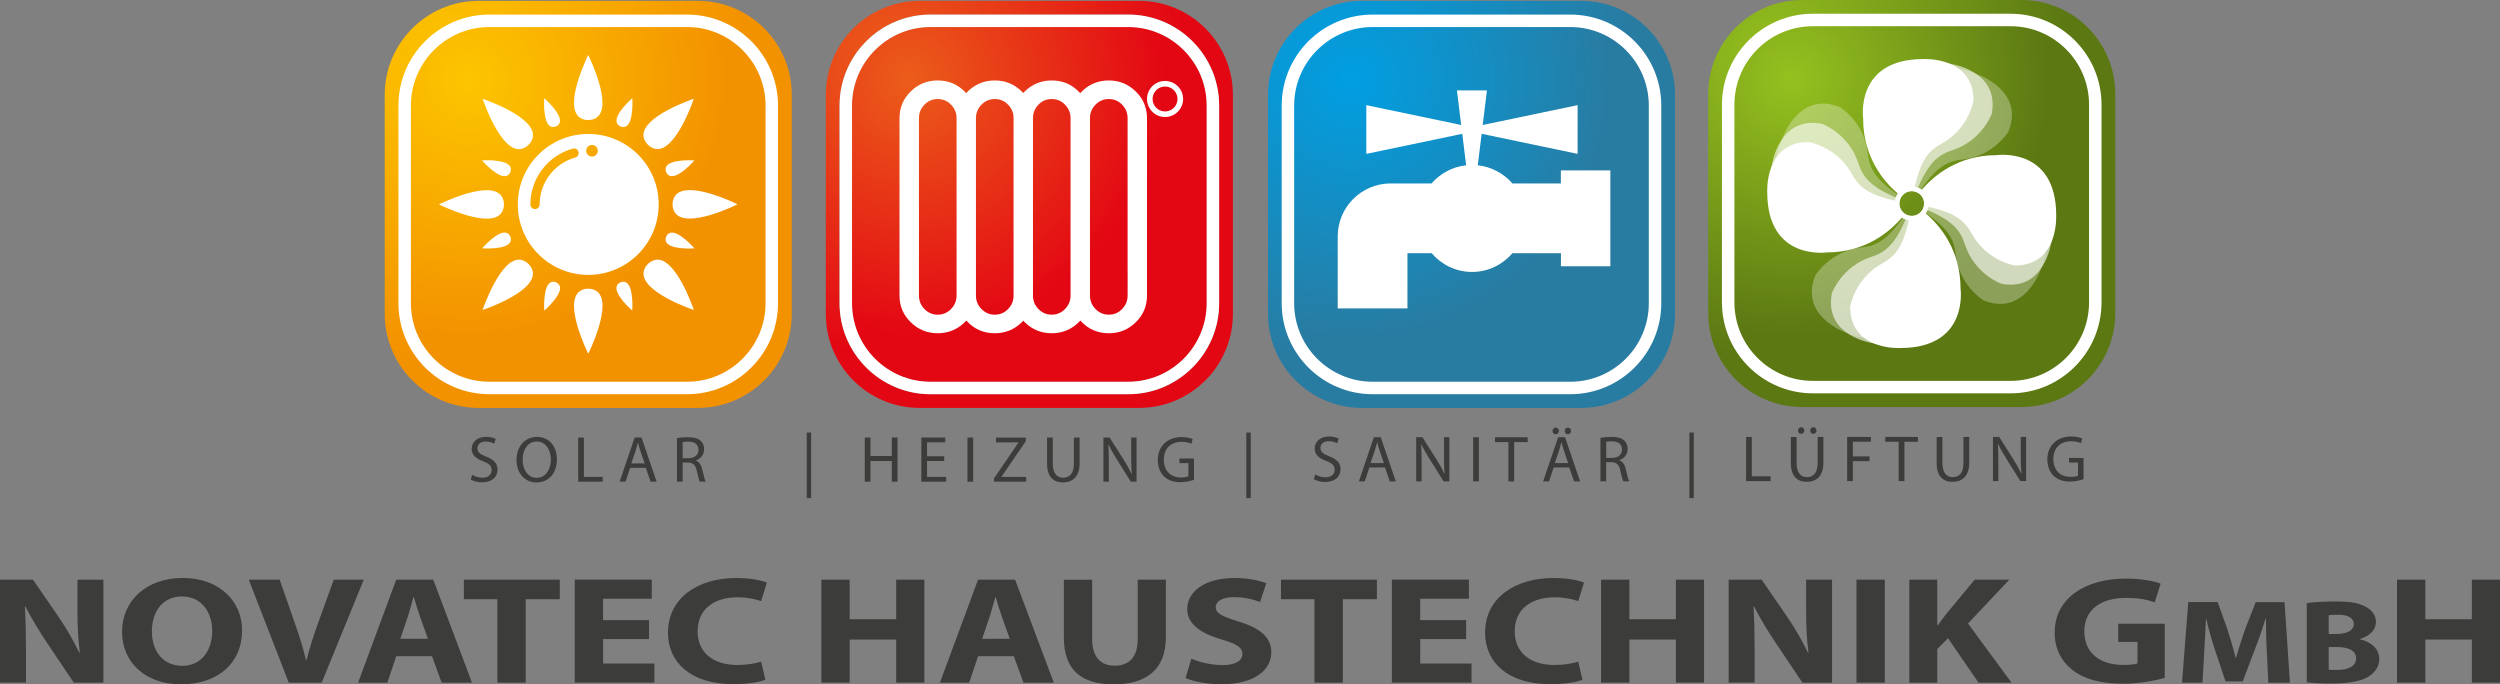 <svg xmlns="http://www.w3.org/2000/svg" xmlns:xlink="http://www.w3.org/1999/xlink" id="Logo_Novatec_Haustechnik" viewBox="0 0 543.5 148.78"><rect x="0" y="0" width="543.5" height="148.78" fill="#808080" stroke="none"/><defs><style>.cls-1{fill:url(#radial-gradient-7);}.cls-2,.cls-3,.cls-4{fill:#fff;}.cls-3{opacity:.3;}.cls-5{fill:url(#radial-gradient-8);}.cls-6{fill:url(#radial-gradient-5);}.cls-7{fill:url(#radial-gradient-4);}.cls-8{fill:url(#radial-gradient-6);}.cls-9{fill:url(#radial-gradient);}.cls-10{fill:#3c3c3b;}.cls-11{fill:url(#radial-gradient-2);}.cls-12{fill:url(#radial-gradient-3);}.cls-4{opacity:.6;}</style><radialGradient id="radial-gradient" cx="97.85" cy="13.25" fx="97.85" fy="13.25" r="64.43" gradientUnits="userSpaceOnUse"><stop offset="0" stop-color="#fdc500"></stop><stop offset="1" stop-color="#f39200"></stop></radialGradient><radialGradient id="radial-gradient-2" cx="101.72" cy="17.26" fx="101.72" fy="17.26" r="56.14" xlink:href="#radial-gradient"></radialGradient><radialGradient id="radial-gradient-3" cx="197.62" cy="17.26" fx="197.62" fy="17.26" r="56.14" gradientUnits="userSpaceOnUse"><stop offset="0" stop-color="#eb5d1a"></stop><stop offset="1" stop-color="#e30613"></stop></radialGradient><radialGradient id="radial-gradient-4" cx="193.75" cy="13.25" fx="193.75" fy="13.25" r="64.43" xlink:href="#radial-gradient-3"></radialGradient><radialGradient id="radial-gradient-5" cx="289.88" cy="13.25" fx="289.88" fy="13.25" r="64.42" gradientUnits="userSpaceOnUse"><stop offset="0" stop-color="#009fe3"></stop><stop offset="1" stop-color="#287ca2"></stop></radialGradient><radialGradient id="radial-gradient-6" cx="293.74" cy="17.26" fx="293.74" fy="17.26" r="56.14" xlink:href="#radial-gradient-5"></radialGradient><radialGradient id="radial-gradient-7" cx="385.58" cy="13.06" fx="385.58" fy="13.06" r="64.43" gradientUnits="userSpaceOnUse"><stop offset="0" stop-color="#95c11f"></stop><stop offset="1" stop-color="#5b7813"></stop></radialGradient><radialGradient id="radial-gradient-8" cx="389.45" cy="17.08" fx="389.45" fy="17.08" r="56.13" xlink:href="#radial-gradient-7"></radialGradient></defs><g><path class="cls-10" d="M0,148.41v-22.39H7.17l5.64,8.2c1.61,2.36,3.22,5.15,4.43,7.67h.12c-.4-2.96-.52-5.98-.52-9.33v-6.54h5.64v22.39h-6.44l-5.8-8.64c-1.61-2.39-3.38-5.28-4.71-7.91l-.12,.03c.16,2.96,.24,6.11,.24,9.77v6.74H0Z"></path><path class="cls-10" d="M52.63,136.98c0,7.34-5.4,11.79-13.33,11.79s-12.77-5.02-12.77-11.39c0-6.71,5.19-11.73,13.21-11.73s12.89,5.15,12.89,11.33Zm-19.61,.3c0,4.38,2.5,7.47,6.6,7.47s6.52-3.25,6.52-7.61c0-4.02-2.33-7.47-6.56-7.47s-6.56,3.26-6.56,7.61Z"></path><path class="cls-10" d="M62.78,148.41l-8.7-22.39h6.72l3.3,9.47c.93,2.66,1.77,5.21,2.42,8.01h.12c.68-2.69,1.53-5.35,2.46-7.91l3.46-9.57h6.52l-9.14,22.39h-7.17Z"></path><path class="cls-10" d="M86.14,142.66l-1.93,5.75h-6.36l8.29-22.39h8.05l8.42,22.39h-6.6l-2.09-5.75h-7.77Zm6.89-3.79l-1.69-4.75c-.48-1.33-.97-2.99-1.37-4.32h-.08c-.4,1.33-.81,3.02-1.25,4.32l-1.61,4.75h6Z"></path><path class="cls-10" d="M108.13,130.27h-7.29v-4.25h20.86v4.25h-7.41v18.14h-6.16v-18.14Z"></path><path class="cls-10" d="M141.11,138.94h-9.99v5.31h11.15v4.15h-17.32v-22.39h16.75v4.15h-10.59v4.65h9.99v4.12Z"></path><path class="cls-10" d="M166.4,147.78c-1.13,.46-3.66,.96-6.97,.96-9.38,0-14.21-4.82-14.21-11.19,0-7.64,6.6-11.89,14.82-11.89,3.18,0,5.6,.53,6.68,1l-1.25,4.02c-1.25-.43-2.98-.83-5.15-.83-4.87,0-8.66,2.42-8.66,7.41,0,4.48,3.22,7.31,8.7,7.31,1.85,0,3.91-.33,5.11-.73l.93,3.95Z"></path><path class="cls-10" d="M184.72,126.02v8.6h10.11v-8.6h6.12v22.39h-6.12v-9.37h-10.11v9.37h-6.16v-22.39h6.16Z"></path><path class="cls-10" d="M212.63,142.66l-1.93,5.75h-6.36l8.29-22.39h8.05l8.42,22.39h-6.6l-2.09-5.75h-7.77Zm6.89-3.79l-1.69-4.75c-.48-1.33-.97-2.99-1.37-4.32h-.08c-.4,1.33-.81,3.02-1.25,4.32l-1.61,4.75h6Z"></path><path class="cls-10" d="M237.44,126.02v12.89c0,3.85,1.77,5.81,4.91,5.81s4.99-1.86,4.99-5.81v-12.89h6.12v12.56c0,6.91-4.23,10.2-11.31,10.2s-10.87-3.12-10.87-10.26v-12.49h6.16Z"></path><path class="cls-10" d="M258.99,143.2c1.65,.7,4.19,1.39,6.8,1.39,2.82,0,4.31-.96,4.31-2.42s-1.29-2.19-4.55-3.16c-4.51-1.3-7.45-3.36-7.45-6.61,0-3.82,3.87-6.74,10.27-6.74,3.06,0,5.32,.53,6.93,1.13l-1.37,4.09c-1.09-.43-3.02-1.06-5.68-1.06s-3.95,1-3.95,2.16c0,1.43,1.53,2.06,5.03,3.16,4.79,1.46,7.05,3.52,7.05,6.68,0,3.75-3.5,6.94-10.95,6.94-3.1,0-6.16-.66-7.69-1.36l1.25-4.19Z"></path><path class="cls-10" d="M285.77,130.27h-7.29v-4.25h20.86v4.25h-7.41v18.14h-6.16v-18.14Z"></path><path class="cls-10" d="M318.75,138.94h-9.99v5.31h11.15v4.15h-17.32v-22.39h16.75v4.15h-10.59v4.65h9.99v4.12Z"></path><path class="cls-10" d="M344.04,147.78c-1.13,.46-3.66,.96-6.97,.96-9.38,0-14.21-4.82-14.21-11.19,0-7.64,6.6-11.89,14.82-11.89,3.18,0,5.6,.53,6.68,1l-1.25,4.02c-1.25-.43-2.98-.83-5.15-.83-4.87,0-8.66,2.42-8.66,7.41,0,4.48,3.22,7.31,8.7,7.31,1.85,0,3.91-.33,5.11-.73l.93,3.95Z"></path><path class="cls-10" d="M354.23,126.02v8.6h10.11v-8.6h6.12v22.39h-6.12v-9.37h-10.11v9.37h-6.16v-22.39h6.16Z"></path><path class="cls-10" d="M375.81,148.41v-22.39h7.17l5.64,8.2c1.61,2.36,3.22,5.15,4.43,7.67h.12c-.4-2.96-.52-5.98-.52-9.33v-6.54h5.64v22.39h-6.44l-5.8-8.64c-1.61-2.39-3.38-5.28-4.71-7.91l-.12,.03c.16,2.96,.24,6.11,.24,9.77v6.74h-5.64Z"></path><path class="cls-10" d="M409.76,126.02v22.39h-6.16v-22.39h6.16Z"></path><path class="cls-10" d="M415.08,126.02h6.08v9.9h.12c.6-.86,1.25-1.66,1.85-2.46l6.16-7.44h7.53l-8.98,9.53,9.46,12.86h-7.17l-6.64-9.67-2.33,2.36v7.31h-6.08v-22.39Z"></path><path class="cls-10" d="M470.61,147.38c-1.89,.53-5.48,1.26-9.06,1.26-4.95,0-8.54-1.03-11.03-3.02-2.5-1.93-3.87-4.85-3.83-8.14,.04-7.44,6.6-11.69,15.5-11.69,3.5,0,6.2,.57,7.53,1.1l-1.29,4.05c-1.49-.53-3.34-.96-6.32-.96-5.11,0-8.98,2.39-8.98,7.24s3.5,7.34,8.54,7.34c1.41,0,2.54-.13,3.02-.33v-4.68h-4.19v-3.95h10.11v11.79Z"></path><path class="cls-10" d="M492.8,141.7c-.09-2.11-.19-4.65-.19-7.2h-.09c-.66,2.24-1.54,4.73-2.36,6.79l-2.58,6.84h-3.75l-2.27-6.79c-.69-2.05-1.42-4.55-1.92-6.84h-.06c-.13,2.37-.22,5.07-.38,7.25l-.38,6.66h-4.45l1.36-17.52h6.4l2.08,5.85c.66,2.03,1.32,4.21,1.8,6.27h.09c.6-2.03,1.32-4.34,2.02-6.29l2.27-5.82h6.27l1.17,17.52h-4.7l-.32-6.71Z"></path><path class="cls-10" d="M501.5,131.12c1.26-.21,3.81-.36,6.21-.36,2.93,0,4.73,.23,6.27,.99,1.48,.65,2.55,1.85,2.55,3.43s-1.1,3.02-3.5,3.74v.05c2.43,.55,4.22,2.05,4.22,4.32,0,1.59-.88,2.83-2.21,3.72-1.54,1.01-4.13,1.59-8.35,1.59-2.36,0-4.13-.13-5.2-.26v-17.21Zm4.76,6.71h1.58c2.52,0,3.88-.86,3.88-2.16s-1.23-2.03-3.41-2.03c-1.04,0-1.64,.05-2.05,.1v4.08Zm0,7.77c.47,.05,1.04,.05,1.86,.05,2.17,0,4.1-.68,4.1-2.52s-1.92-2.47-4.32-2.47h-1.64v4.94Z"></path><path class="cls-10" d="M527.27,126.02v8.6h10.11v-8.6h6.12v22.39h-6.12v-9.37h-10.11v9.37h-6.16v-22.39h6.16Z"></path></g><g><path class="cls-10" d="M176.34,94.04v14.25h-.95v-14.25h.95Z"></path><path class="cls-10" d="M271.91,94.04v14.25h-.96v-14.25h.96Z"></path><path class="cls-10" d="M368.23,94.04v14.25h-.95v-14.25h.95Z"></path><g><path class="cls-10" d="M102.66,103.22c.56,.34,1.37,.63,2.22,.63,1.27,0,2.01-.67,2.01-1.64,0-.9-.51-1.41-1.81-1.91-1.57-.56-2.54-1.37-2.54-2.72,0-1.5,1.24-2.61,3.11-2.61,.98,0,1.7,.23,2.12,.47l-.34,1.01c-.31-.17-.95-.46-1.82-.46-1.31,0-1.81,.78-1.81,1.44,0,.9,.58,1.34,1.91,1.85,1.62,.63,2.45,1.41,2.45,2.82,0,1.48-1.1,2.76-3.36,2.76-.93,0-1.94-.27-2.45-.61l.31-1.04Z"></path><path class="cls-10" d="M121.07,99.83c0,3.3-2.01,5.06-4.46,5.06s-4.32-1.97-4.32-4.87c0-3.05,1.89-5.04,4.46-5.04s4.32,2.01,4.32,4.86Zm-7.45,.16c0,2.05,1.11,3.89,3.06,3.89s3.08-1.81,3.08-3.99c0-1.91-1-3.9-3.06-3.9s-3.08,1.89-3.08,4Z"></path><path class="cls-10" d="M125.7,95.12h1.24v8.56h4.1v1.04h-5.34v-9.6Z"></path><path class="cls-10" d="M136.99,101.7l-1,3.02h-1.28l3.26-9.6h1.5l3.28,9.6h-1.32l-1.03-3.02h-3.4Zm3.15-.97l-.94-2.76c-.21-.63-.36-1.2-.5-1.75h-.03c-.14,.57-.3,1.15-.48,1.74l-.94,2.78h2.89Z"></path><path class="cls-10" d="M147.17,95.25c.63-.13,1.52-.2,2.38-.2,1.32,0,2.18,.24,2.78,.78,.48,.43,.75,1.08,.75,1.82,0,1.27-.8,2.11-1.81,2.45v.04c.74,.26,1.18,.94,1.41,1.94,.31,1.34,.54,2.26,.74,2.63h-1.28c-.16-.27-.37-1.1-.64-2.29-.29-1.32-.8-1.82-1.92-1.87h-1.17v4.16h-1.24v-9.47Zm1.24,4.37h1.27c1.32,0,2.17-.73,2.17-1.82,0-1.24-.9-1.78-2.21-1.79-.6,0-1.03,.06-1.23,.11v3.5Z"></path></g><g><path class="cls-9" d="M104.06,.19h47.65c11.27,0,20.42,9.15,20.42,20.42v47.65c0,11.27-9.15,20.42-20.42,20.42h-47.65c-11.27,0-20.42-9.15-20.42-20.42V20.61C83.64,9.34,92.79,.19,104.06,.19Z"></path><path class="cls-11" d="M166.43,22.95v42.97c0,9.41-7.65,17.07-17.06,17.07h-42.98c-9.41,0-17.06-7.66-17.06-17.07V22.95c0-9.41,7.65-17.07,17.06-17.07h42.98c9.41,0,17.06,7.66,17.06,17.07Z"></path><path class="cls-2" d="M149.37,3.17h-42.98c-10.9,0-19.77,8.87-19.77,19.78v42.97c0,10.9,8.87,19.78,19.77,19.78h42.98c10.9,0,19.77-8.88,19.77-19.78V22.95c0-10.91-8.87-19.78-19.77-19.78Zm17.06,62.75c0,9.41-7.65,17.07-17.06,17.07h-42.98c-9.41,0-17.06-7.66-17.06-17.07V22.95c0-9.41,7.65-17.07,17.06-17.07h42.98c9.41,0,17.06,7.66,17.06,17.07v42.97Z"></path><g><path class="cls-2" d="M127.89,29.12c-8.46,0-15.32,6.86-15.32,15.32s6.86,15.32,15.32,15.32,15.31-6.86,15.31-15.32-6.86-15.32-15.31-15.32Zm-2.83,5.13c-4.56,1.26-7.74,5.45-7.74,10.19,0,.55-.45,1.01-1.01,1.01s-1.01-.45-1.01-1.01c0-5.64,3.79-10.63,9.22-12.13,.53-.15,1.09,.17,1.24,.7,.15,.54-.17,1.09-.7,1.24Zm3.64-.21c-.69,0-1.26-.57-1.26-1.27s.57-1.26,1.26-1.26,1.26,.57,1.26,1.26-.56,1.27-1.26,1.27Z"></path><path class="cls-2" d="M127.04,26c.25,.06,.6,.11,.85,.09,.25,.01,.59-.03,.84-.09,.42-.1,.76-.26,1.05-.49,3.49-2.65-1.78-13.32-1.9-13.54-.12,.23-5.39,10.89-1.9,13.54,.29,.22,.64,.38,1.05,.49Z"></path><path class="cls-2" d="M128.73,62.86c-.25-.06-.6-.1-.84-.09-.25-.01-.6,.03-.85,.09-.42,.1-.76,.27-1.05,.49-3.5,2.65,1.78,13.32,1.9,13.55,.12-.23,5.39-10.9,1.9-13.55-.29-.22-.64-.39-1.05-.49Z"></path><path class="cls-2" d="M108.97,46.33c.22-.29,.39-.63,.49-1.05,.06-.25,.1-.6,.09-.84,.01-.25-.03-.6-.09-.84-.1-.42-.27-.77-.49-1.06-2.65-3.49-13.31,1.78-13.54,1.9,.23,.12,10.89,5.39,13.54,1.9Z"></path><path class="cls-2" d="M146.8,42.53c-.22,.29-.39,.64-.49,1.06-.06,.25-.1,.6-.09,.84-.01,.25,.04,.59,.09,.84,.1,.42,.26,.76,.49,1.05,2.65,3.5,13.31-1.78,13.54-1.9-.23-.12-10.89-5.39-13.54-1.9Z"></path><path class="cls-2" d="M114.91,57.4c-.17-.18-.44-.4-.66-.53-.37-.22-.73-.35-1.09-.4-4.34-.59-8.16,10.67-8.24,10.92,.25-.08,11.52-3.89,10.92-8.24-.05-.36-.18-.72-.4-1.09-.14-.22-.35-.49-.53-.67Z"></path><path class="cls-2" d="M140.85,31.46c.17,.19,.44,.4,.66,.53,.37,.22,.73,.35,1.09,.4,4.34,.6,8.16-10.68,8.23-10.92-.25,.08-11.52,3.89-10.92,8.23,.05,.36,.18,.73,.4,1.09,.14,.21,.35,.49,.53,.66Z"></path><path class="cls-2" d="M142.6,56.47c-.36,.05-.72,.18-1.09,.4-.22,.13-.49,.35-.66,.53-.19,.17-.4,.45-.53,.66-.22,.37-.35,.73-.4,1.09-.6,4.35,10.67,8.16,10.92,8.24-.08-.25-3.89-11.52-8.24-10.92Z"></path><path class="cls-2" d="M113.17,32.4c.36-.05,.72-.18,1.09-.4,.21-.14,.49-.35,.66-.53,.19-.17,.4-.45,.53-.66,.22-.36,.35-.73,.4-1.09,.6-4.34-10.67-8.15-10.92-8.23,.08,.25,3.89,11.52,8.24,10.92Z"></path><path class="cls-2" d="M134.55,27.3c.1,.07,.24,.15,.35,.19,.11,.05,.27,.09,.39,.11,.2,.03,.38,.03,.55-.02,2-.53,1.63-6.12,1.62-6.24-.09,.08-4.31,3.77-3.27,5.55,.09,.15,.21,.29,.37,.4Z"></path><path class="cls-2" d="M121.22,61.57c-.1-.07-.24-.15-.35-.19-.11-.05-.26-.09-.38-.11-.2-.03-.38-.02-.54,.02-2,.52-1.63,6.11-1.62,6.24,.09-.08,4.31-3.77,3.27-5.55-.09-.15-.21-.28-.37-.4Z"></path><path class="cls-2" d="M119.94,27.58c.17,.04,.35,.05,.54,.02,.12-.02,.28-.06,.38-.11,.11-.04,.25-.12,.35-.19,.16-.12,.29-.25,.37-.4,1.04-1.79-3.18-5.48-3.27-5.55-.01,.12-.38,5.71,1.62,6.24Z"></path><path class="cls-2" d="M135.83,61.29c-.17-.04-.35-.06-.54-.02-.12,.02-.28,.06-.39,.11-.11,.04-.25,.12-.35,.19-.16,.12-.28,.25-.37,.4-1.04,1.79,3.18,5.48,3.27,5.55,.01-.12,.39-5.72-1.62-6.24Z"></path><path class="cls-2" d="M111.04,52.38c.04-.17,.05-.35,.02-.55-.02-.12-.06-.28-.11-.39-.04-.11-.12-.25-.19-.35-.12-.16-.25-.28-.4-.37-1.79-1.04-5.48,3.18-5.55,3.27,.12,0,5.71,.39,6.24-1.62Z"></path><path class="cls-2" d="M144.74,36.48c-.04,.17-.05,.35-.02,.55,.02,.12,.06,.28,.11,.39,.04,.11,.12,.25,.19,.35,.12,.16,.25,.28,.4,.37,1.78,1.04,5.48-3.18,5.55-3.27-.12,0-5.71-.38-6.24,1.61Z"></path><path class="cls-2" d="M110.35,38.14c.15-.08,.28-.21,.4-.37,.07-.1,.15-.24,.19-.35,.05-.1,.09-.27,.11-.39,.03-.2,.02-.38-.02-.54-.53-2-6.12-1.63-6.24-1.62,.08,.09,3.77,4.32,5.55,3.27Z"></path><path class="cls-2" d="M145.42,50.73c-.15,.09-.28,.21-.4,.37-.07,.1-.15,.24-.19,.35-.05,.11-.09,.27-.11,.39-.03,.19-.02,.38,.02,.54,.52,2,6.12,1.63,6.24,1.62-.08-.09-3.77-4.31-5.55-3.27Z"></path></g></g><g><path class="cls-10" d="M189.24,95.12v4.02h4.64v-4.02h1.25v9.6h-1.25v-4.5h-4.64v4.5h-1.24v-9.6h1.24Z"></path><path class="cls-10" d="M205.27,100.22h-3.73v3.46h4.16v1.04h-5.4v-9.6h5.19v1.04h-3.95v3.03h3.73v1.03Z"></path><path class="cls-10" d="M211.57,95.12v9.6h-1.24v-9.6h1.24Z"></path><path class="cls-10" d="M216.09,104l5.33-7.79v-.04h-4.87v-1.04h6.48v.75l-5.3,7.76v.04h5.37v1.04h-7.01v-.73Z"></path><path class="cls-10" d="M228.88,95.12v5.68c0,2.15,.95,3.06,2.24,3.06,1.42,0,2.34-.94,2.34-3.06v-5.68h1.25v5.6c0,2.95-1.55,4.16-3.63,4.16-1.97,0-3.45-1.12-3.45-4.1v-5.66h1.25Z"></path><path class="cls-10" d="M239.88,104.72v-9.6h1.35l3.08,4.86c.71,1.12,1.27,2.14,1.72,3.12h.03c-.11-1.3-.14-2.46-.14-3.96v-4.02h1.17v9.6h-1.25l-3.05-4.87c-.67-1.07-1.31-2.17-1.79-3.2h-.04c.07,1.22,.1,2.38,.1,3.97v4.1h-1.17Z"></path><path class="cls-10" d="M259.58,104.3c-.56,.2-1.65,.53-2.95,.53-1.45,0-2.65-.37-3.59-1.27-.83-.8-1.34-2.08-1.34-3.58,.01-2.86,1.98-4.96,5.2-4.96,1.11,0,1.98,.24,2.39,.44l-.3,1.01c-.51-.23-1.15-.41-2.12-.41-2.34,0-3.86,1.45-3.86,3.86s1.47,3.88,3.7,3.88c.81,0,1.37-.11,1.65-.26v-2.86h-1.95v-1h3.16v4.61Z"></path></g><g><path class="cls-12" d="M262.33,22.95v42.97c0,9.41-7.65,17.07-17.06,17.07h-42.98c-9.41,0-17.06-7.66-17.06-17.07V22.95c0-9.41,7.65-17.07,17.06-17.07h42.98c9.41,0,17.06,7.66,17.06,17.07Z"></path><path class="cls-7" d="M247.61,.19h-47.65c-11.28,0-20.43,9.14-20.43,20.42v47.65c0,11.28,9.15,20.42,20.43,20.42h47.65c11.27,0,20.42-9.14,20.42-20.42V20.61c0-11.28-9.15-20.42-20.42-20.42Zm17.43,65.73c0,10.9-8.87,19.78-19.77,19.78h-42.98c-10.9,0-19.77-8.88-19.77-19.78V22.95c0-10.91,8.87-19.78,19.77-19.78h42.98c10.9,0,19.77,8.87,19.77,19.78v42.97Z"></path><path class="cls-12" d="M262.33,22.95v42.97c0,9.41-7.65,17.07-17.06,17.07h-42.98c-9.41,0-17.06-7.66-17.06-17.07V22.95c0-9.41,7.65-17.07,17.06-17.07h42.98c9.41,0,17.06,7.66,17.06,17.07Z"></path><path class="cls-2" d="M245.27,3.17h-42.98c-10.9,0-19.77,8.87-19.77,19.78v42.97c0,10.9,8.87,19.78,19.77,19.78h42.98c10.9,0,19.77-8.88,19.77-19.78V22.95c0-10.91-8.87-19.78-19.77-19.78Zm17.06,62.75c0,9.41-7.65,17.07-17.06,17.07h-42.98c-9.41,0-17.06-7.66-17.06-17.07V22.95c0-9.41,7.65-17.07,17.06-17.07h42.98c9.41,0,17.06,7.66,17.06,17.07v42.97Z"></path><g><g><path class="cls-2" d="M246.92,19.89c-1.62-1.6-3.58-2.4-5.86-2.4-2.46,0-4.54,.92-6.23,2.76-1.65-1.84-3.71-2.76-6.19-2.76-2.28,0-4.24,.8-5.86,2.39-.12,.11-.23,.23-.33,.34-.1-.11-.21-.22-.32-.33-1.62-1.6-3.58-2.4-5.86-2.4-2.46,0-4.54,.92-6.23,2.76-1.65-1.84-3.71-2.76-6.19-2.76-2.29,0-4.24,.8-5.86,2.39-1.62,1.59-2.44,3.53-2.44,5.81v30.32s.06,0,.09,0c-.03,.02-.06,.03-.09,.03v8.21c0,2.27,.81,4.21,2.44,5.8,1.62,1.6,3.58,2.4,5.86,2.4,2.46,0,4.54-.92,6.23-2.76,1.65,1.84,3.71,2.76,6.19,2.76,2.28,0,4.24-.8,5.86-2.39,.12-.11,.23-.23,.33-.34,.1,.11,.21,.22,.32,.33,1.62,1.6,3.58,2.4,5.86,2.4,2.46,0,4.54-.92,6.23-2.76,1.65,1.84,3.71,2.76,6.19,2.76,2.29,0,4.24-.8,5.86-2.39,1.62-1.59,2.44-3.53,2.44-5.81V25.69c0-2.27-.81-4.21-2.44-5.8Zm-38.96,36.12v8.24c0,1.13-.4,2.11-1.2,2.93-.8,.82-1.77,1.23-2.9,1.23s-2.1-.41-2.89-1.23c-.8-.82-1.19-1.8-1.19-2.93V25.69c0-1.13,.39-2.11,1.19-2.93,.79-.82,1.76-1.23,2.89-1.23s2.1,.41,2.9,1.23c.8,.82,1.2,1.8,1.2,2.93v30.32Zm12.39,8.38c-.03,1.08-.43,2.01-1.19,2.79-.79,.82-1.75,1.23-2.89,1.23s-2.1-.41-2.9-1.23c-.8-.82-1.2-1.8-1.2-2.93V25.69c0-1.13,.4-2.11,1.2-2.93,.8-.82,1.76-1.23,2.9-1.23s2.1,.41,2.89,1.23c.76,.78,1.16,1.71,1.19,2.79,0,.05,0,.1,0,.14v38.56s0,.1,0,.14Zm12.39-8.38v8.24c0,1.13-.4,2.11-1.2,2.93-.8,.82-1.76,1.23-2.9,1.23s-2.1-.41-2.89-1.23c-.76-.78-1.15-1.71-1.18-2.79,0-.04,0-.1,0-.14V25.69s0-.1,0-.14c.03-1.07,.43-2.01,1.18-2.79,.79-.82,1.76-1.23,2.89-1.23s2.1,.41,2.9,1.23c.8,.82,1.2,1.8,1.2,2.93v30.32Zm12.4,8.24c0,1.13-.39,2.11-1.19,2.93-.79,.82-1.76,1.23-2.89,1.23s-2.1-.41-2.9-1.23c-.8-.82-1.2-1.8-1.2-2.93V25.69c0-1.13,.4-2.11,1.2-2.93,.8-.82,1.77-1.23,2.9-1.23s2.1,.41,2.89,1.23c.8,.82,1.19,1.8,1.19,2.93V59.75c0-.27,.03-.54,.08-.78-.04,2.96-.08,5.03-.08,5.29Z"></path><path class="cls-2" d="M245.22,58.97c-.04,2.96-.08,5.03-.08,5.29v-4.5c0-.27,.03-.54,.08-.78Z"></path><path class="cls-2" d="M195.65,56.02s-.06,.03-.09,.03v-.04s.06,0,.09,0Z"></path></g><path class="cls-2" d="M253.28,17.6c-2.17,0-3.92,1.75-3.92,3.92s1.76,3.92,3.92,3.92,3.93-1.76,3.93-3.92-1.76-3.92-3.93-3.92Zm0,6.63c-1.5,0-2.71-1.21-2.71-2.71s1.21-2.71,2.71-2.71,2.71,1.21,2.71,2.71-1.21,2.71-2.71,2.71Z"></path></g></g><g><path class="cls-10" d="M285.93,103.14c.56,.34,1.37,.63,2.22,.63,1.27,0,2.01-.67,2.01-1.64,0-.9-.51-1.41-1.81-1.91-1.57-.56-2.53-1.37-2.53-2.72,0-1.5,1.24-2.61,3.1-2.61,.98,0,1.7,.23,2.12,.47l-.34,1.01c-.32-.17-.95-.46-1.82-.46-1.31,0-1.81,.78-1.81,1.44,0,.9,.58,1.34,1.91,1.85,1.62,.63,2.45,1.41,2.45,2.82,0,1.48-1.1,2.76-3.36,2.76-.93,0-1.94-.27-2.45-.61l.31-1.04Z"></path><path class="cls-10" d="M297.7,101.63l-1,3.02h-1.28l3.26-9.6h1.49l3.28,9.6h-1.32l-1.03-3.02h-3.41Zm3.15-.97l-.94-2.76c-.21-.63-.36-1.2-.5-1.75h-.03c-.14,.57-.3,1.15-.48,1.74l-.94,2.78h2.89Z"></path><path class="cls-10" d="M307.88,104.65v-9.6h1.35l3.08,4.86c.71,1.12,1.27,2.14,1.72,3.12h.03c-.11-1.3-.14-2.46-.14-3.96v-4.02h1.17v9.6h-1.25l-3.05-4.87c-.67-1.07-1.31-2.17-1.79-3.2h-.04c.07,1.22,.1,2.38,.1,3.97v4.1h-1.17Z"></path><path class="cls-10" d="M321.51,95.05v9.6h-1.24v-9.6h1.24Z"></path><path class="cls-10" d="M327.93,96.11h-2.92v-1.05h7.11v1.05h-2.94v8.55h-1.25v-8.55Z"></path><path class="cls-10" d="M337.76,101.63l-1,3.02h-1.28l3.26-9.6h1.5l3.28,9.6h-1.32l-1.03-3.02h-3.41Zm-.24-7.95c0-.4,.31-.71,.71-.71s.68,.31,.68,.71-.27,.73-.7,.73-.7-.33-.7-.73Zm3.39,6.98l-.94-2.76c-.21-.63-.36-1.2-.5-1.75h-.03c-.14,.57-.3,1.15-.48,1.74l-.94,2.78h2.89Zm-.74-6.98c0-.4,.3-.71,.7-.71s.68,.31,.68,.71-.27,.73-.68,.73-.7-.33-.7-.73Z"></path><path class="cls-10" d="M347.94,95.18c.63-.13,1.52-.2,2.38-.2,1.32,0,2.18,.24,2.78,.78,.48,.43,.75,1.08,.75,1.82,0,1.27-.8,2.11-1.81,2.45v.04c.74,.26,1.18,.94,1.41,1.94,.31,1.34,.54,2.26,.74,2.63h-1.28c-.16-.27-.37-1.1-.64-2.29-.28-1.33-.8-1.82-1.92-1.87h-1.17v4.16h-1.24v-9.47Zm1.24,4.37h1.27c1.33,0,2.17-.73,2.17-1.82,0-1.24-.9-1.78-2.21-1.79-.6,0-1.03,.06-1.22,.11v3.5Z"></path></g><g><path class="cls-6" d="M275.67,68.26c0,11.28,9.14,20.42,20.41,20.42h47.65c11.28,0,20.42-9.14,20.42-20.42V20.61c0-11.28-9.14-20.42-20.42-20.42h-47.65c-11.28,0-20.41,9.14-20.41,20.42v47.65Z"></path><path class="cls-8" d="M358.46,22.95v42.97c0,9.41-7.65,17.07-17.06,17.07h-42.98c-9.4,0-17.06-7.66-17.06-17.07V22.95c0-9.41,7.66-17.07,17.06-17.07h42.98c9.41,0,17.06,7.66,17.06,17.07Z"></path><path class="cls-2" d="M341.39,3.17h-42.98c-10.9,0-19.77,8.87-19.77,19.78v42.97c0,10.9,8.87,19.78,19.77,19.78h42.98c10.9,0,19.77-8.88,19.77-19.78V22.95c0-10.91-8.87-19.78-19.77-19.78Zm17.06,62.75c0,9.41-7.65,17.07-17.06,17.07h-42.98c-9.4,0-17.06-7.66-17.06-17.07V22.95c0-9.41,7.66-17.07,17.06-17.07h42.98c9.41,0,17.06,7.66,17.06,17.07v42.97Z"></path><path class="cls-2" d="M339.33,37.04v2.84h-10.53c-1.88-2.15-4.53-3.62-7.53-3.95l.84-6.84,20.86,4.36v-10.59l-20.63,4.31,.92-7.52h-6.52l.92,7.52-20.62-4.31v10.59l20.86-4.36,.84,6.84c-3.01,.33-5.65,1.8-7.53,3.95h-8.89c-6.34,0-11.5,5.16-11.5,11.5v15.66h15.16v-12h5.25c2.14,2.48,5.26,4.08,8.79,4.08s6.65-1.6,8.79-4.08h10.54v2.84h10.74v-20.84h-10.74Z"></path></g><g><path class="cls-10" d="M379.6,94.99h1.24v8.56h4.1v1.04h-5.34v-9.6Z"></path><path class="cls-10" d="M390.58,94.99v5.68c0,2.15,.95,3.06,2.24,3.06,1.42,0,2.34-.94,2.34-3.06v-5.68h1.25v5.6c0,2.95-1.55,4.16-3.63,4.16-1.97,0-3.45-1.12-3.45-4.1v-5.65h1.25Zm.3-1.4c0-.38,.31-.71,.71-.71s.68,.31,.68,.71-.28,.73-.7,.73-.7-.33-.7-.73Zm2.65,0c0-.38,.3-.71,.7-.71s.68,.31,.68,.71-.27,.73-.68,.73-.7-.33-.7-.73Z"></path><path class="cls-10" d="M401.57,94.99h5.17v1.04h-3.93v3.19h3.63v1.03h-3.63v4.34h-1.24v-9.6Z"></path><path class="cls-10" d="M412.77,96.04h-2.92v-1.05h7.11v1.05h-2.94v8.55h-1.25v-8.55Z"></path><path class="cls-10" d="M422.28,94.99v5.68c0,2.15,.95,3.06,2.24,3.06,1.42,0,2.34-.94,2.34-3.06v-5.68h1.25v5.6c0,2.95-1.55,4.16-3.63,4.16-1.97,0-3.45-1.12-3.45-4.1v-5.65h1.25Z"></path><path class="cls-10" d="M433.27,104.59v-9.6h1.35l3.08,4.86c.71,1.12,1.27,2.14,1.72,3.12h.03c-.11-1.3-.14-2.46-.14-3.96v-4.02h1.17v9.6h-1.25l-3.05-4.87c-.67-1.07-1.31-2.17-1.8-3.2h-.04c.07,1.22,.1,2.38,.1,3.97v4.1h-1.17Z"></path><path class="cls-10" d="M452.97,104.16c-.56,.2-1.65,.53-2.95,.53-1.45,0-2.65-.37-3.59-1.27-.83-.8-1.34-2.08-1.34-3.57,.01-2.86,1.98-4.96,5.2-4.96,1.11,0,1.98,.24,2.39,.44l-.3,1.01c-.51-.23-1.15-.41-2.12-.41-2.34,0-3.86,1.45-3.86,3.86s1.47,3.88,3.7,3.88c.81,0,1.37-.11,1.65-.26v-2.86h-1.95v-1h3.16v4.61Z"></path></g><g><path class="cls-1" d="M391.79,0h47.65c11.27,0,20.42,9.15,20.42,20.42v47.65c0,11.27-9.15,20.42-20.42,20.42h-47.65c-11.27,0-20.42-9.15-20.42-20.42V20.42c0-11.27,9.15-20.42,20.42-20.42Z"></path><path class="cls-5" d="M454.17,22.76v42.97c0,9.41-7.65,17.07-17.06,17.07h-42.98c-9.41,0-17.06-7.66-17.06-17.07V22.76c0-9.41,7.65-17.06,17.06-17.06h42.98c9.41,0,17.06,7.65,17.06,17.06Z"></path><path class="cls-2" d="M437.1,2.99h-42.98c-10.9,0-19.77,8.87-19.77,19.77v42.97c0,10.91,8.87,19.78,19.77,19.78h42.98c10.9,0,19.77-8.87,19.77-19.78V22.76c0-10.9-8.87-19.77-19.77-19.77Zm17.06,62.74c0,9.41-7.65,17.07-17.06,17.07h-42.98c-9.41,0-17.06-7.66-17.06-17.07V22.76c0-9.41,7.65-17.06,17.06-17.06h42.98c9.41,0,17.06,7.65,17.06,17.06v42.97Z"></path><g><path class="cls-3" d="M443.64,58.65c5.74-13.85-6.94-17.05-6.94-17.05-7.71-3.19-14.25-1.15-17.92,.71-.28-.46-.66-.86-1.13-1.17,3.61-5.16,5.98-6.12,9.08-6.47,6.66-.76,9.87-5.99,9.87-5.99,3.69-8.9-6.62-12.48-6.62-12.48-13.85-5.74-17.05,6.94-17.05,6.94-3.2,7.73-1.14,14.28,.72,17.96-.46,.29-.86,.68-1.17,1.16-5.15-3.6-6.11-5.98-6.46-9.08-.76-6.66-5.99-9.87-5.99-9.87-8.9-3.69-12.48,6.62-12.48,6.62-5.74,13.85,6.94,17.05,6.94,17.05,7.75,3.21,14.33,1.12,18-.74,.29,.45,.67,.84,1.14,1.14-3.61,5.15-5.98,6.11-9.08,6.46-6.66,.76-9.87,5.99-9.87,5.99-3.69,8.9,6.62,12.48,6.62,12.48,13.85,5.74,17.06-6.94,17.06-6.94,3.21-7.75,1.12-14.33-.75-17.99,.43-.27,.8-.63,1.1-1.06,5.16,3.61,6.12,5.98,6.47,9.09,.76,6.66,5.99,9.87,5.99,9.87,8.89,3.68,12.48-6.62,12.48-6.62Zm-25.79-12.92c-.2,.3-.45,.55-.74,.74-.73,.48-1.67,.61-2.53,.25-.14-.06-.27-.13-.39-.2-.33-.2-.6-.47-.81-.78-.49-.72-.61-1.67-.25-2.54,.06-.13,.12-.26,.2-.38,.2-.34,.48-.62,.81-.84,.72-.47,1.65-.59,2.51-.24,.15,.06,.29,.14,.43,.23,.33,.21,.6,.49,.81,.8,.46,.71,.57,1.64,.22,2.48-.07,.17-.15,.32-.25,.46Z"></path><path class="cls-4" d="M445.98,52.66c2.81-14.73-10.26-15.29-10.26-15.29-8.2-1.56-14.19,1.77-17.41,4.34-.37-.39-.82-.71-1.34-.91,2.49-5.79,4.61-7.21,7.58-8.18,6.37-2.09,8.45-7.87,8.45-7.87,1.8-9.46-9.02-10.88-9.02-10.88-14.72-2.81-15.29,10.25-15.29,10.25-1.57,8.21,1.79,14.22,4.35,17.44-.4,.37-.71,.84-.91,1.37-5.78-2.48-7.2-4.61-8.17-7.57-2.09-6.37-7.87-8.45-7.87-8.45-9.46-1.8-10.88,9.02-10.88,9.02-2.81,14.72,10.26,15.29,10.26,15.29,8.24,1.57,14.26-1.81,17.47-4.38,.37,.38,.83,.69,1.34,.88-2.49,5.78-4.61,7.2-7.58,8.17-6.37,2.09-8.45,7.87-8.45,7.87-1.8,9.46,9.01,10.87,9.01,10.87,14.72,2.81,15.29-10.25,15.29-10.25,1.57-8.24-1.81-14.26-4.38-17.46,.36-.35,.66-.78,.86-1.26,5.79,2.48,7.21,4.61,8.18,7.58,2.09,6.37,7.87,8.45,7.87,8.45,9.45,1.8,10.87-9.01,10.87-9.01Zm-27.87-7.41c-.13,.34-.33,.63-.57,.88-.61,.62-1.51,.94-2.42,.76-.15-.03-.29-.07-.42-.12-.37-.13-.69-.34-.95-.6-.62-.61-.94-1.51-.76-2.43,.03-.14,.07-.28,.12-.41,.13-.38,.34-.71,.62-.99,.61-.61,1.5-.91,2.41-.74,.16,.03,.32,.07,.46,.14,.37,.14,.69,.35,.95,.62,.59,.61,.89,1.49,.72,2.38-.03,.18-.08,.34-.15,.5Z"></path><path class="cls-2" d="M447.02,46.83c0-14.99-12.94-13.1-12.94-13.1-8.34,0-13.6,4.4-16.29,7.52-.43-.32-.94-.55-1.49-.65,1.36-6.15,3.18-7.94,5.92-9.45,5.86-3.25,6.82-9.31,6.82-9.31,0-9.63-10.89-9-10.89-9-14.99,0-13.1,12.94-13.1,12.94,0,8.36,4.42,13.63,7.54,16.31-.32,.44-.54,.96-.63,1.52-6.14-1.35-7.93-3.19-9.45-5.91-3.25-5.87-9.31-6.83-9.31-6.83-9.63,0-9,10.9-9,10.9,0,14.99,12.94,13.1,12.94,13.1,8.39,0,13.67-4.45,16.34-7.58,.44,.31,.94,.52,1.49,.62-1.36,6.14-3.18,7.93-5.92,9.45-5.86,3.25-6.82,9.31-6.82,9.31,0,9.63,10.89,8.99,10.89,8.99,14.99,0,13.1-12.94,13.1-12.94,0-8.39-4.45-13.67-7.58-16.34,.29-.41,.5-.89,.61-1.4,6.15,1.35,7.94,3.18,9.46,5.92,3.25,5.87,9.31,6.82,9.31,6.82,9.62,0,8.99-10.89,8.99-10.89Zm-28.77-2.06c-.07,.35-.21,.68-.4,.97-.49,.73-1.31,1.2-2.24,1.2-.15,0-.3-.01-.44-.04-.39-.06-.74-.2-1.05-.41-.73-.48-1.2-1.31-1.2-2.25,0-.14,.01-.28,.04-.42,.06-.39,.2-.76,.42-1.08,.49-.71,1.3-1.18,2.23-1.18,.17,0,.32,.01,.48,.05,.38,.07,.74,.22,1.05,.43,.7,.48,1.15,1.29,1.15,2.21,0,.18-.02,.35-.05,.52Z"></path></g></g></g></svg>